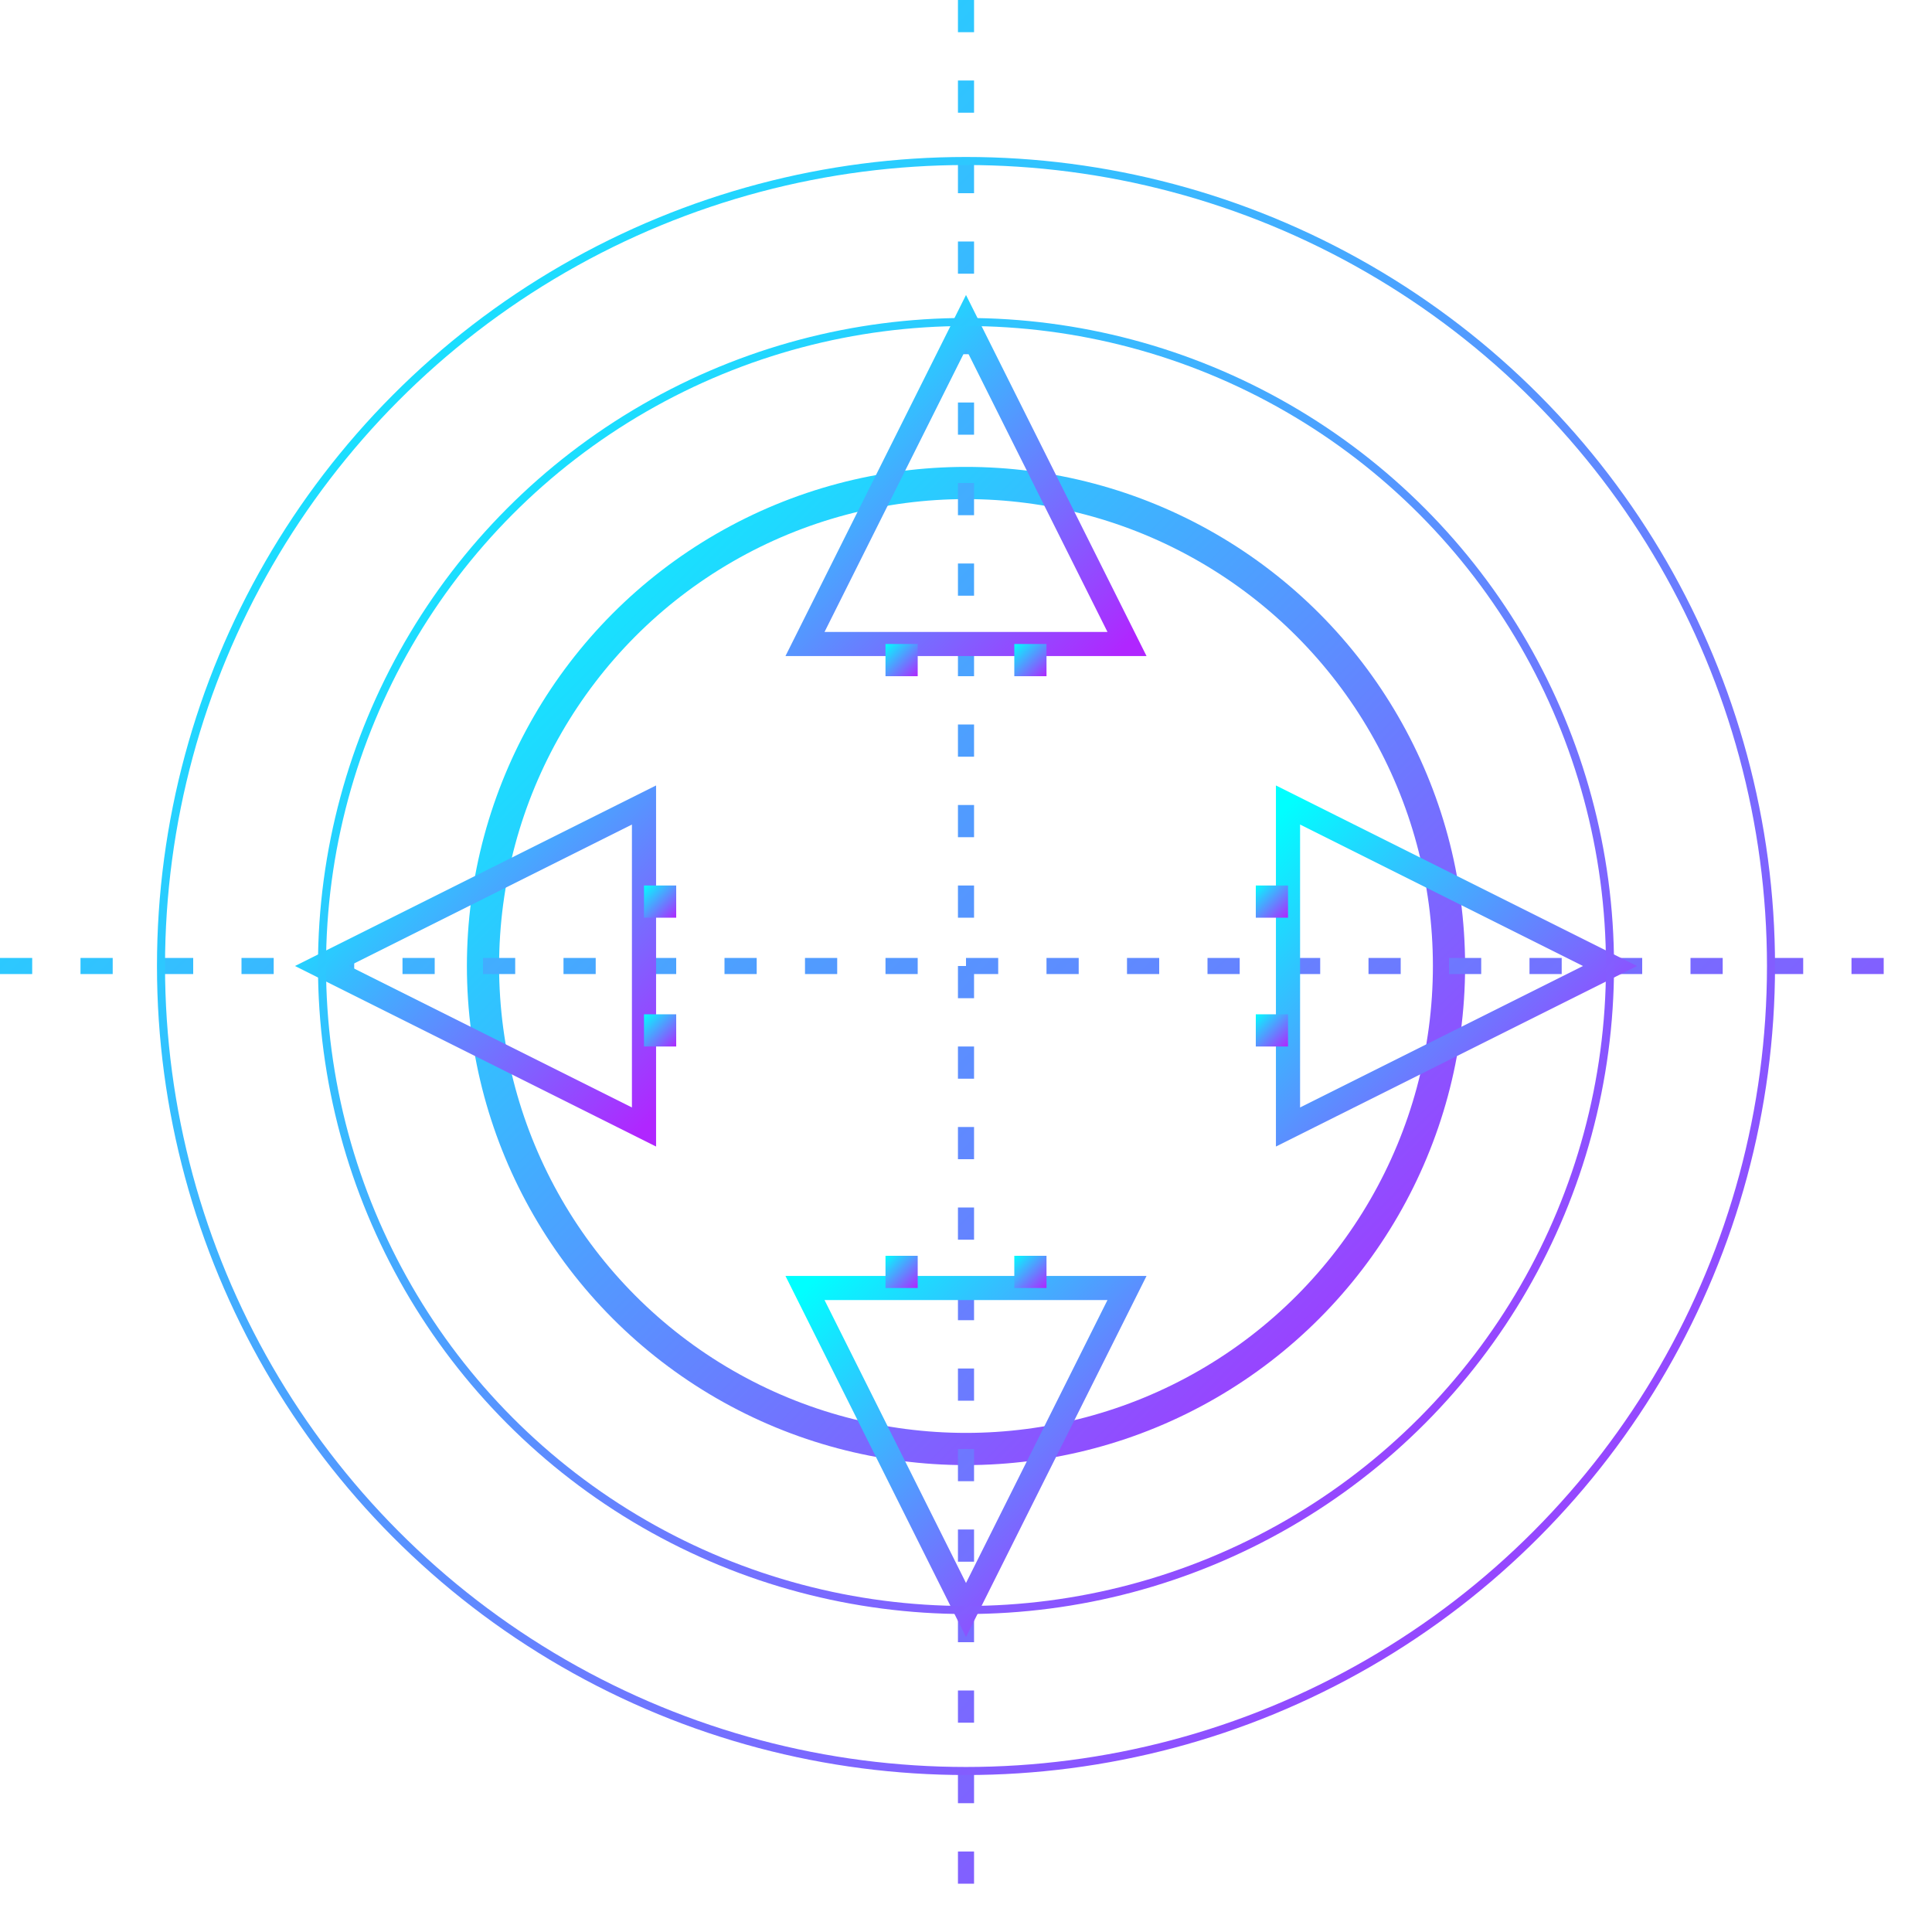 <svg width="120" height="120" viewBox="0 0 120 120" xmlns="http://www.w3.org/2000/svg">
  <defs>
    <linearGradient id="glowGradient" x1="0%" y1="0%" x2="100%" y2="100%">
      <stop offset="0%" stop-color="#00ffff" />
      <stop offset="100%" stop-color="#b026ff" />
    </linearGradient>
    <filter id="neonGlow">
      <feGaussianBlur stdDeviation="2" result="blur" />
      <feComposite in="SourceGraphic" in2="blur" operator="over" />
    </filter>
  </defs>
  
  <!-- Background (transparent) -->
  <rect width="120" height="120" fill="none" />
  
  <!-- Digital Sun/Moon -->
  <circle cx="60" cy="60" r="30" fill="none" stroke="url(#glowGradient)" stroke-width="2" filter="url(#neonGlow)" />
  
  <!-- Grid Pattern -->
  <path d="M0 60 H120 M60 0 V120" stroke="url(#glowGradient)" stroke-width="1" stroke-dasharray="2,3" opacity="1" />
  
  <!-- Retro geometric elements -->
  <polygon points="60,20 70,40 50,40" fill="none" stroke="url(#glowGradient)" stroke-width="1.5" />
  <polygon points="20,60 40,70 40,50" fill="none" stroke="url(#glowGradient)" stroke-width="1.5" />
  <polygon points="60,100 50,80 70,80" fill="none" stroke="url(#glowGradient)" stroke-width="1.5" />
  <polygon points="100,60 80,50 80,70" fill="none" stroke="url(#glowGradient)" stroke-width="1.5" />
  
  <!-- Concentric circles -->
  <circle cx="60" cy="60" r="40" fill="none" stroke="url(#glowGradient)" stroke-width="0.5" opacity="1" />
  <circle cx="60" cy="60" r="50" fill="none" stroke="url(#glowGradient)" stroke-width="0.5" opacity="1" />
  
  <!-- Pixel-like dots -->
  <rect x="55" y="40" width="2" height="2" fill="url(#glowGradient)" filter="url(#neonGlow)" />
  <rect x="63" y="40" width="2" height="2" fill="url(#glowGradient)" filter="url(#neonGlow)" />
  <rect x="40" y="55" width="2" height="2" fill="url(#glowGradient)" filter="url(#neonGlow)" />
  <rect x="40" y="63" width="2" height="2" fill="url(#glowGradient)" filter="url(#neonGlow)" />
  <rect x="55" y="78" width="2" height="2" fill="url(#glowGradient)" filter="url(#neonGlow)" />
  <rect x="63" y="78" width="2" height="2" fill="url(#glowGradient)" filter="url(#neonGlow)" />
  <rect x="78" y="55" width="2" height="2" fill="url(#glowGradient)" filter="url(#neonGlow)" />
  <rect x="78" y="63" width="2" height="2" fill="url(#glowGradient)" filter="url(#neonGlow)" />
</svg>